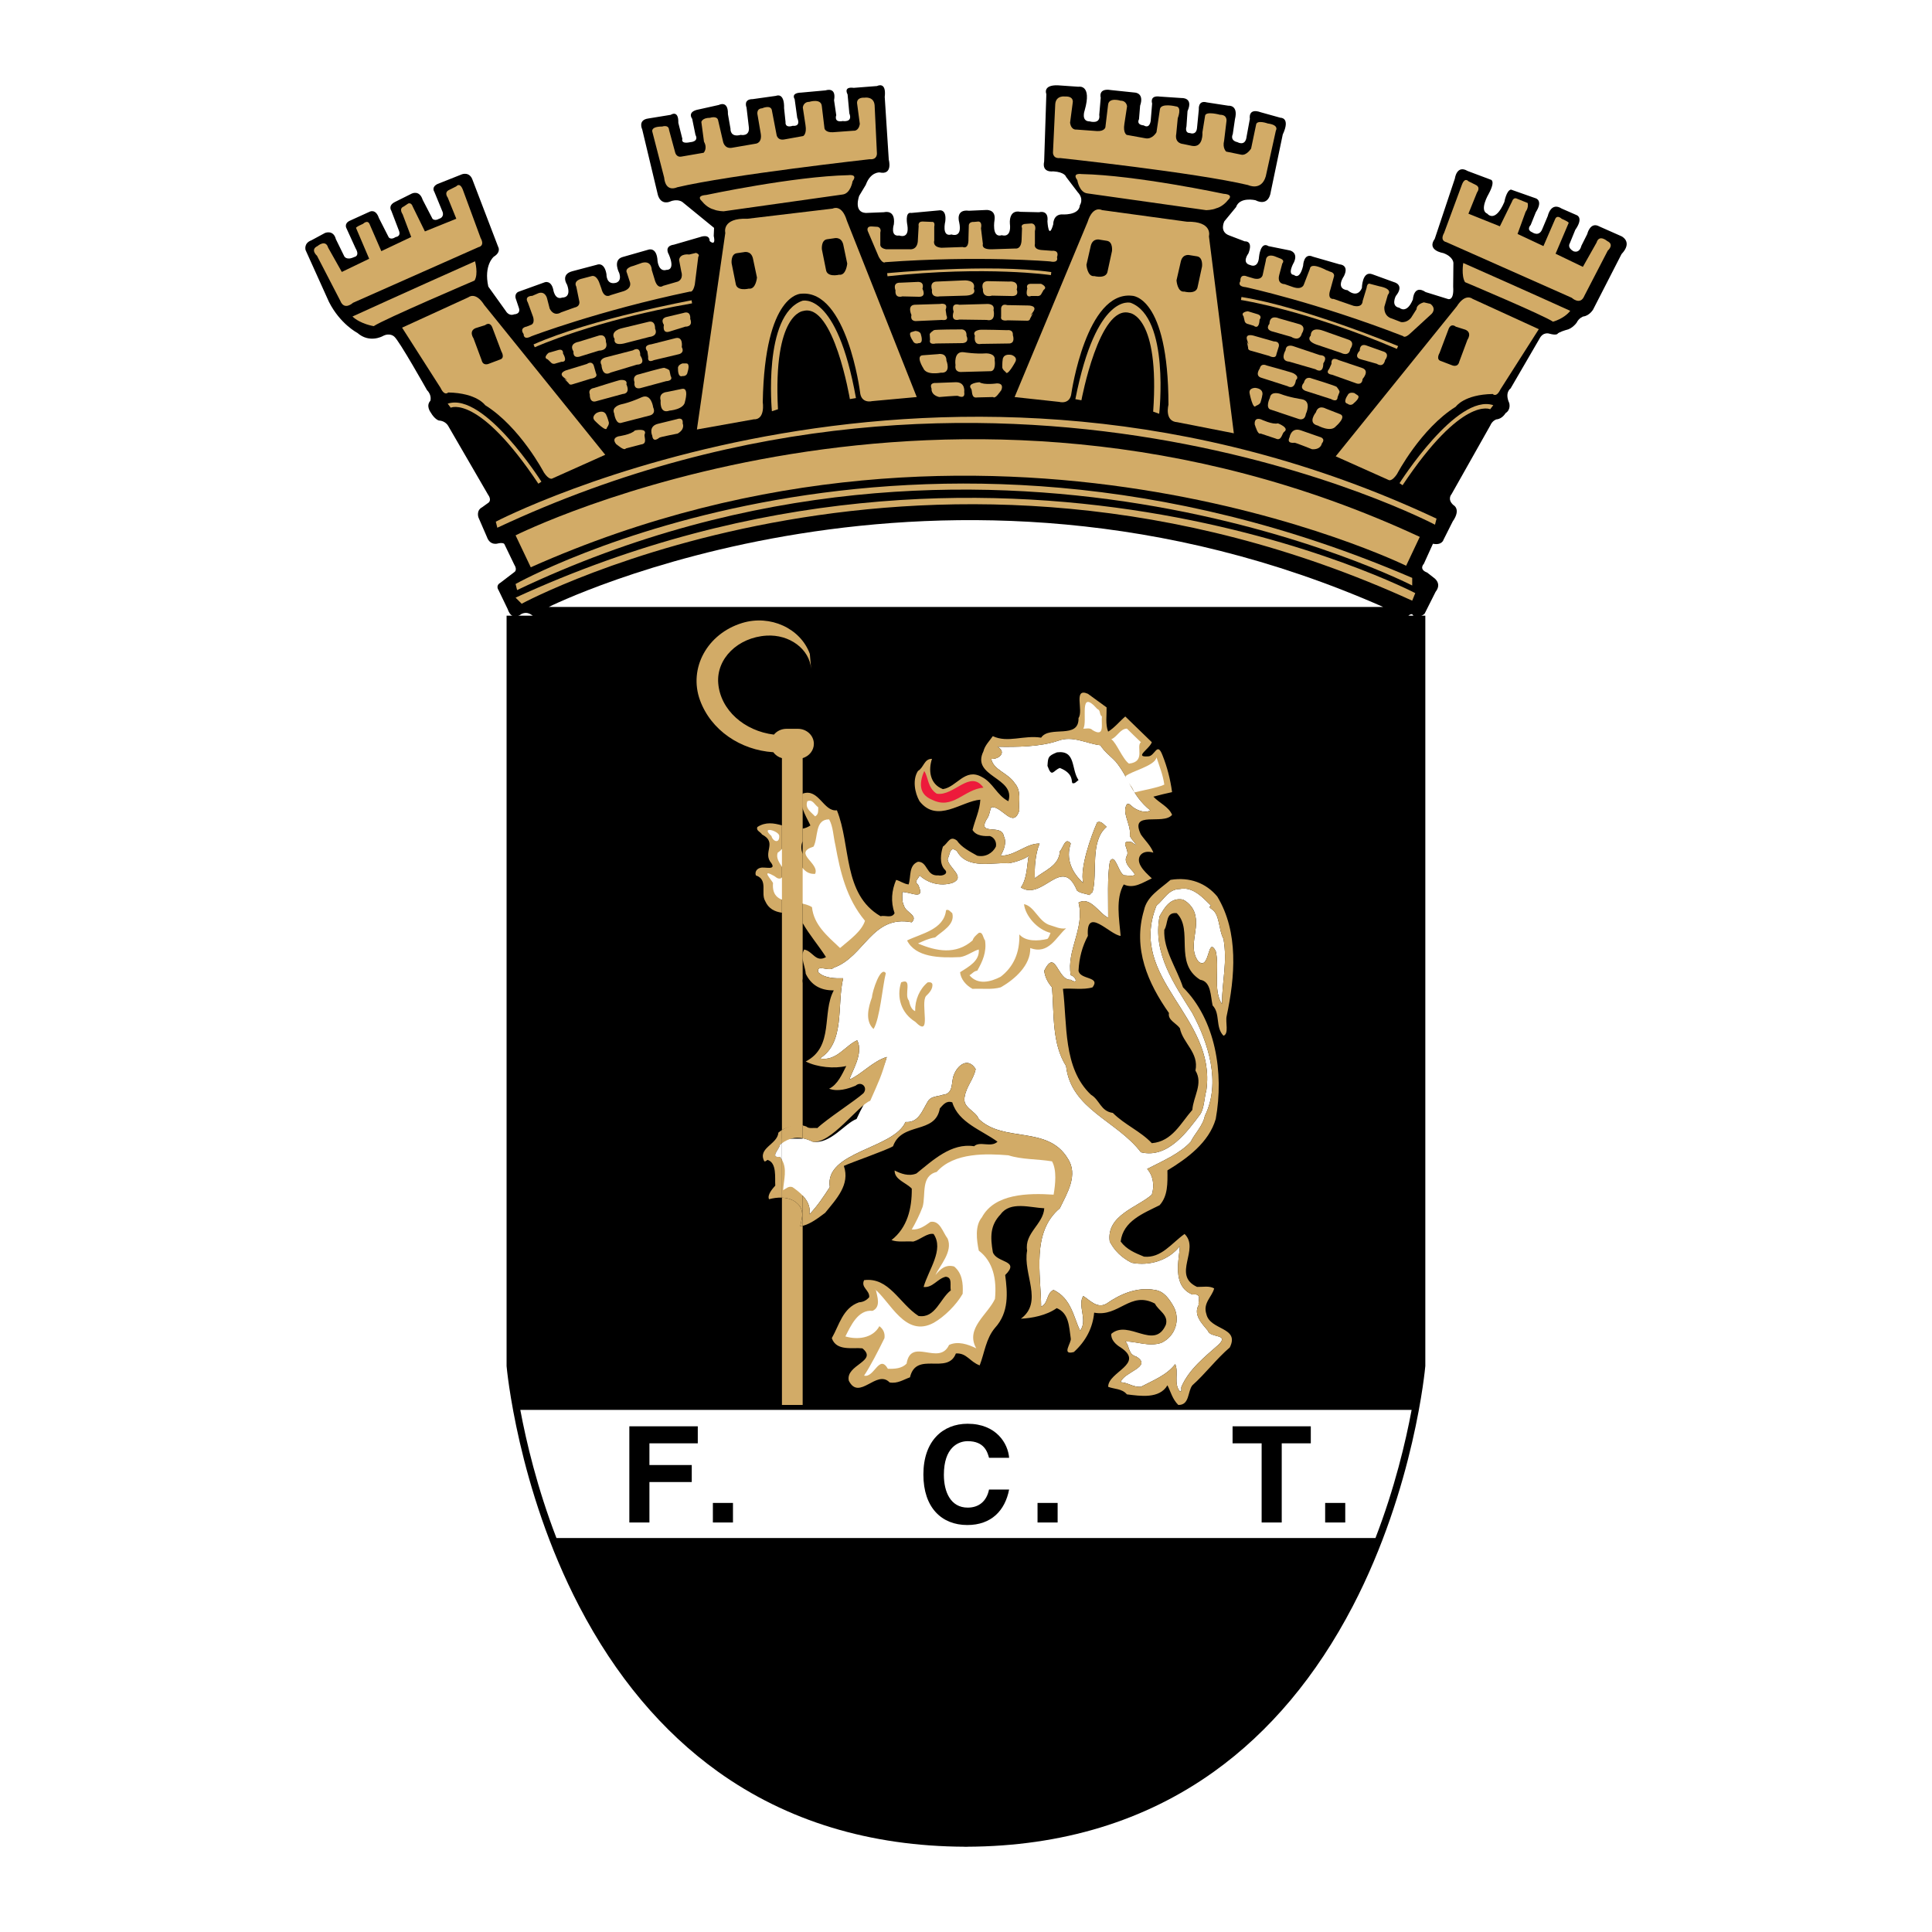 <?xml version="1.0" encoding="utf-8"?>
<!-- Generator: Adobe Illustrator 13.0.0, SVG Export Plug-In . SVG Version: 6.00 Build 14948)  -->
<!DOCTYPE svg PUBLIC "-//W3C//DTD SVG 1.0//EN" "http://www.w3.org/TR/2001/REC-SVG-20010904/DTD/svg10.dtd">
<svg version="1.0" id="Layer_1" xmlns="http://www.w3.org/2000/svg" xmlns:xlink="http://www.w3.org/1999/xlink" x="0px" y="0px"
	 width="192.756px" height="192.756px" viewBox="0 0 192.756 192.756" enable-background="new 0 0 192.756 192.756"
	 xml:space="preserve">
<g>
	<polygon fill-rule="evenodd" clip-rule="evenodd" fill="#FFFFFF" points="0,0 192.756,0 192.756,192.756 0,192.756 0,0 	"/>
	<path fill-rule="evenodd" clip-rule="evenodd" d="M96.491,183.864c-0.039,0-0.078-0.001-0.117-0.001s-0.078,0.001-0.118,0.001
		H96.491L96.491,183.864z"/>
	<path fill-rule="evenodd" clip-rule="evenodd" d="M50.898,136.271c0,0,3.988,47.502,45.476,47.592
		c41.487-0.09,45.476-47.592,45.476-47.592v-74.46H50.898V136.271L50.898,136.271z"/>
	<path fill-rule="evenodd" clip-rule="evenodd" d="M161.778,23.573l-2.218-0.983c-0.915-0.509-1.201,0.765-1.201,0.765l-0.584,1.165
		c-0.215,0.834-0.81,0.538-0.81,0.538c-0.62-0.364-0.357-0.758-0.357-0.758l0.557-1.366c0.853-1.214,0.153-1.463,0.153-1.463
		l-1.509-0.662c-1.089-0.693-1.382,0.727-1.382,0.727l-0.55,1.309c-0.321,0.838-1.014,0.328-1.014,0.328
		c-0.618-0.255-0.146-0.727-0.146-0.727l0.512-1.271c0.751-1.169,0-1.386,0-1.386l-2.478-0.874
		c-0.461,0.079-0.662,1.242-0.662,1.242c-0.932,2.163-1.703,1.161-1.703,1.161c-0.836-0.328,0.137-1.969,0.137-1.969
		c0.71-1.314,0.229-1.415,0.229-1.415l-2.331-0.875c-1.092-0.655-1.272,0.768-1.272,0.768l-2.004,6.001
		c-0.836,1.164,0.84,1.418,0.84,1.418c1.021,0.366,1.021,0.983,1.021,0.983l-0.023,2.365c0.105,1.493-0.522,1.239-0.522,1.239
		l-2.223-0.691c-1.2-0.802-1.271,0.727-1.271,0.727c-0.622,1.527-1.349,0.838-1.349,0.838c-0.884-0.146-0.362-1.166-0.362-1.166
		c0.912-1.126-0.146-1.381-0.146-1.381l-2.208-0.802c-1.006-0.363-1.027,1.384-1.027,1.384c-0.474,1.09-1.423,0.216-1.423,0.216
		c-1.272-0.145-0.361-1.419-0.361-1.419c0.546-1.127-0.437-1.164-0.437-1.164l-2.659-0.764c-0.945-0.437-0.983,0.91-0.983,0.91
		c-0.364,1.492-0.907,0.909-0.907,0.909c-0.73-0.036,0-1.273,0-1.273c0.434-0.983-0.399-1.166-0.399-1.166l-2.15-0.435
		c-0.798-0.51-0.941,1.055-0.941,1.055c-0.075,1.237-0.874,0.836-0.874,0.836c-0.91-0.219-0.185-1.164-0.185-1.164
		c0.513-1.309-0.365-1.201-0.365-1.201l-1.524-0.583c-1.059-0.362-0.513-1.417-0.513-1.417l1.168-1.419
		c0.361-1.054,1.925-0.689,1.925-0.689c1.385,0.689,1.532-0.802,1.532-0.802l1.201-5.75c0.799-1.711-0.222-1.672-0.222-1.672
		l-1.963-0.546c-1.311-0.474-1.096,0.655-1.096,0.655l-0.323,1.747c-0.109,1.053-0.912,0.579-0.912,0.579
		c-0.798-0.179-0.471-0.797-0.471-0.797l0.219-1.495c0.362-1.456-0.656-1.345-0.656-1.345l-2.149-0.331
		c-0.904-0.25-0.799,0.694-0.799,0.694l-0.181,1.857c-0.074,0.766-0.692,0.51-0.692,0.51c-0.58,0-0.361-0.659-0.361-0.659
		l0.105-1.528c0.617-1.38-0.58-1.308-0.58-1.308l-2.188-0.147c-1.055-0.145-0.762,0.693-0.762,0.693l-0.146,1.748
		c-0.146,0.834-0.689,0.435-0.689,0.435c-0.802-0.073-0.475-0.619-0.475-0.619l0.11-1.345c0.436-1.276-0.513-1.31-0.513-1.31
		l-2.402-0.252c-1.308-0.22-1.015,0.761-1.015,0.761l-0.146,1.713c0.146,0.979-0.945,0.654-0.945,0.654
		c-0.908,0-0.512-1.094-0.512-1.094c0.764-2.656-0.618-2.365-0.618-2.365L105.52,8.51c-1.525-0.038-1.126,0.874-1.126,0.874
		l-0.219,6.73c-0.256,1.165,0.908,0.983,0.908,0.983c1.167,0.071,1.276,0.545,1.276,0.545l1.163,1.529
		c0.656,0.689,0.216,1.307,0.216,1.307c-0.072,1.058-1.819,0.912-1.819,0.912c-0.87,0.04-0.836,0.984-0.836,0.984
		c-0.474,1.672-0.58-0.292-0.58-0.292c0.144-1.199-0.837-0.907-0.837-0.907l-1.855-0.042c-1.201-0.25-1.055,1.166-1.055,1.166
		c0.181,1.529-0.802,1.166-0.802,1.166c-1.055,0.328-0.728-1.529-0.728-1.529c0.146-1.126-0.907-0.983-0.907-0.983l-1.642,0.073
		c-1.379-0.179-0.983,1.128-0.983,1.128c0.366,1.674-0.764,1.239-0.764,1.239c-1.017,0.291-0.618-1.311-0.618-1.311
		c0.147-1.272-0.618-1.092-0.618-1.092l-2.768,0.256c-0.69-0.149-0.396,1.235-0.396,1.235c0.215,1.421-0.805,1.017-0.805,1.017
		c-0.946,0.148-0.543-1.125-0.543-1.125c0.181-1.527-0.983-1.199-0.983-1.199l-1.819,0.072c-1.273-0.072-0.655-1.713-0.655-1.713
		l0.655-1.089c0.475-1.313,1.379-1.24,1.379-1.24c1.348,0.292,0.915-1.272,0.915-1.272l-0.403-6.257
		c0.185-1.604-0.765-1.092-0.765-1.092L85.18,8.764c-1.095-0.146-0.617,0.653-0.617,0.653l0.177,1.895
		c0.369,0.945-0.655,0.764-0.655,0.764c-0.942,0.181-0.652-0.583-0.652-0.583l-0.219-1.491c0.256-1.384-0.836-0.986-0.836-0.986
		l-2.439,0.222c-1.093,0.034-0.656,0.654-0.656,0.654l0.256,1.858c0.4,0.946-0.437,0.799-0.437,0.799
		c-0.833,0.256-0.727-0.363-0.727-0.363L78.229,10.8c0.041-1.637-0.802-1.238-0.802-1.238L75.099,9.89
		c-0.979,0-0.617,0.838-0.617,0.838l0.218,1.855c0.181,1.094-0.798,0.875-0.798,0.875c-1.095,0.29-1.02-0.619-1.02-0.619
		l-0.256-1.456c0.034-1.417-0.908-0.911-0.908-0.911l-1.965,0.438c-1.277,0.217-0.693,0.947-0.693,0.947l0.327,1.601
		c0.366,0.689-0.508,0.725-0.508,0.725c-1.021,0.22-0.798-0.324-0.798-0.324l-0.403-1.602c0.034-1.347-0.761-0.799-0.761-0.799
		L64.69,11.82c-1.088,0.144-0.617,1.09-0.617,1.09l1.566,6.551c0.324,1.058,1.201,0.655,1.201,0.655
		c0.764-0.328,1.239,0.036,1.239,0.036l3.164,2.585l-0.035,0.802c0.25,1.126-0.406,0.507-0.406,0.507
		c0-0.763-0.941-0.399-0.941-0.399l-2.622,0.763c-1.051,0.146-0.508,0.984-0.508,0.984c0.693,1.637-0.222,1.528-0.222,1.528
		c-0.798,0.253-0.904-0.873-0.904-0.873c-0.075-1.493-0.948-1.13-0.948-1.13l-2.546,0.727c-1.024,0.292-0.328,1.603-0.328,1.603
		c0.29,0.911-0.399,0.982-0.399,0.982c-0.915,0.183-0.877-0.874-0.877-0.874c-0.214-1.273-0.942-0.946-0.942-0.946l-2.477,0.654
		c-1.202,0.327-0.509,1.348-0.509,1.348c0.478,1.346-0.475,1.273-0.475,1.273c-0.761,0.292-0.907-0.8-0.907-0.8
		c-0.219-0.947-0.836-0.727-0.836-0.727l-2.621,0.946c-0.437,0.181-0.293,0.655-0.293,0.655l0.293,0.874
		c0.291,0.725-0.437,0.725-0.437,0.725c-0.546,0.22-0.836-0.326-0.836-0.326l-1.748-2.44c-0.474-2.146,0.546-2.982,0.546-2.982
		c0.765-0.471,0.437-0.983,0.437-0.983l-2.549-6.659c-0.29-0.873-1.055-0.583-1.055-0.583l-2.474,0.983
		c-0.618,0.328-0.291,0.767-0.291,0.767l0.837,2.039c0.143,0.546-0.365,0.653-0.365,0.653c-0.437,0.254-0.655,0-0.655,0l-0.98-1.892
		c-0.327-1.021-1.095-0.618-1.095-0.618l-1.672,0.834c-0.727,0.367-0.361,0.874-0.361,0.874l0.764,2.002
		c0.219,0.583-0.328,0.619-0.328,0.619c-0.474,0.328-0.692,0.036-0.692,0.036l-0.983-1.93c-0.328-0.981-0.945-0.62-0.945-0.62
		l-2.003,0.911c-0.546,0.291-0.29,0.729-0.29,0.729l0.911,2c0.471,0.8-0.146,0.874-0.146,0.874
		c-0.764,0.367-0.982-0.074-0.982-0.074l-0.837-1.709c-0.252-0.982-1.092-0.618-1.092-0.618l-1.348,0.729
		c-0.799,0.292-0.581,0.981-0.581,0.981l2.331,5.167c1.126,2.218,2.836,3.092,2.836,3.092c1.201,1.059,2.512,0.328,2.512,0.328
		c0.727-0.4,1.164,0.041,1.164,0.041c0.474,0.362,3.273,5.346,3.273,5.346c0.508,0.51,0.331,1.057,0.331,1.057
		c-0.475,0.508,0.034,1.165,0.034,1.165c0.399,0.691,0.802,0.799,0.802,0.799c0.689,0.036,0.945,0.547,0.945,0.547l3.965,6.839
		c0.403,0.546,0.075,0.8,0.075,0.8l-0.659,0.476c-0.618,0.327-0.362,1.018-0.362,1.018l0.836,1.928
		c0.328,0.947,1.13,0.657,1.13,0.657c0.542-0.111,0.618,0.072,0.618,0.072l0.982,2.035c0.366,0.584,0,0.765,0,0.765l-1.382,1.058
		c-0.512,0.29-0.184,0.727-0.184,0.727l0.911,1.89c0.438,1.311,1.345,0.512,1.345,0.512c0.693-0.365,1.195,0.203,1.195,0.203v0.193
		h87.263c0.007-0.412,0.443-0.396,0.443-0.396c0.399,0.689,1.235-0.038,1.235-0.038l1.096-2.183
		c0.688-0.874-0.185-1.419-0.185-1.419l-0.655-0.51c-0.873-0.328-0.328-0.874-0.328-0.874l0.908-2
		c0.911,0.181,1.055-0.403,1.055-0.403l0.915-1.819c0.87-1.239,0.071-1.637,0.071-1.637c-0.655-0.582-0.185-1.09-0.185-1.09
		l3.86-6.843c0.215-0.51,0.617-0.617,0.617-0.617c0.583-0.038,0.908-0.618,0.908-0.618c0.579-0.367,0.365-1.022,0.365-1.022
		c-0.475-1.053,0.144-1.453,0.144-1.453l2.877-4.951c0.365-0.727,0.982-0.509,0.982-0.509c0.651,0.181,0.799,0.038,0.799,0.038
		c0.108-0.185,0.873-0.403,0.873-0.403c0.617-0.109,1.055-0.727,1.055-0.727c0.223-0.474,0.655-0.618,0.655-0.618
		c0.621-0.071,0.986-0.691,0.986-0.691l2.836-5.534C162.942,24.118,161.778,23.573,161.778,23.573L161.778,23.573z"/>
	<path fill-rule="evenodd" clip-rule="evenodd" d="M141.85,61.424H50.542v74.865l0.001,0.018c0.01,0.12,1.077,12.118,7.242,23.952
		c3.627,6.962,8.282,12.512,13.836,16.493c6.885,4.936,15.173,7.455,24.634,7.496v0.004h0.235v-0.004
		c9.461-0.041,17.748-2.561,24.634-7.496c5.555-3.981,10.21-9.531,13.837-16.493c6.165-11.834,7.232-23.832,7.242-23.952
		l0.002-0.018V61.424H141.85L141.85,61.424z"/>
	<path fill-rule="evenodd" clip-rule="evenodd" fill="#FFFFFF" d="M51.911,140.664c0.594,3.185,1.682,7.784,3.606,12.785h81.714
		c1.925-5.001,3.012-9.601,3.607-12.785H51.911L51.911,140.664z"/>
	<polygon fill-rule="evenodd" clip-rule="evenodd" points="64.793,151.899 62.789,151.899 62.789,142.303 69.618,142.303 
		69.618,144.001 64.793,144.001 64.793,146.166 69.017,146.166 69.017,147.863 64.793,147.863 64.793,151.899 	"/>
	<polygon fill-rule="evenodd" clip-rule="evenodd" points="73.129,151.899 71.124,151.899 71.124,149.948 73.129,149.948 
		73.129,151.899 	"/>
	<path fill-rule="evenodd" clip-rule="evenodd" d="M98.675,145.444c-0.16-0.575-0.468-1.658-2.125-1.658
		c-0.962,0-2.379,0.642-2.379,3.355c0,1.724,0.682,3.274,2.379,3.274c1.109,0,1.885-0.628,2.125-1.805h2.005
		c-0.401,2.085-1.764,3.542-4.17,3.542c-2.553,0-4.384-1.725-4.384-5.039c0-3.354,1.938-5.065,4.41-5.065
		c2.874,0,4.036,1.979,4.144,3.396H98.675L98.675,145.444z"/>
	<polygon fill-rule="evenodd" clip-rule="evenodd" points="105.52,151.899 103.515,151.899 103.515,149.948 105.52,149.948 
		105.52,151.899 	"/>
	<polygon fill-rule="evenodd" clip-rule="evenodd" points="127.879,151.899 125.874,151.899 125.874,144.001 122.974,144.001 
		122.974,142.303 130.779,142.303 130.779,144.001 127.879,144.001 127.879,151.899 	"/>
	<polygon fill-rule="evenodd" clip-rule="evenodd" points="134.216,151.899 132.211,151.899 132.211,149.948 134.216,149.948 
		134.216,151.899 	"/>
	<path fill-rule="evenodd" clip-rule="evenodd" fill="#FFFFFF" d="M120.518,132.776c-0.645-0.775-1.461-1.606-0.934-2.565
		c-0.062-0.474,0.367-1.19-0.622-1.057c-2.082-0.851-1.305-3.568-1.245-4.831c-1.109,1.414-3.015,2.019-4.82,1.66
		c-0.992-0.51-1.693-1.189-2.178-2.113c-0.37-2.623,2.778-3.415,4.199-4.679c0.29-0.888,0.134-1.907-0.467-2.566
		c1.494-0.774,3.284-1.528,4.354-2.719c0.367-0.772,1.223-1.603,1.4-2.566c1.65-3.339,0.328-7.338-1.244-10.266
		c-1.771-2.846-3.987-5.94-3.268-9.662c0.485-0.844,1.068-1.901,2.335-1.66c0.638,0.326,1.144,0.966,1.242,1.66
		c0.33,1.419-0.759,3.194,0.312,4.529c1.144,0.928,0.872-2.619,1.712-1.056c0.404,1.645-0.296,3.908,0.62,5.283
		c0.017-2.354,0.562-4.167,0.156-6.491c-0.527-0.959-0.334-2.506-1.245-3.02c-0.177-0.128-0.177-0.203,0-0.302
		c-0.722-0.693-1.771-1.939-3.11-1.66c-1.149,0.023-1.499,0.966-2.333,1.66c-2.936,7.344,6.006,11.041,4.979,18.417
		c-0.218,0.775-0.218,1.832-0.623,2.415c-1.267,1.681-3.21,4.437-5.91,3.774c-2.393-3.149-6.98-4.281-7.466-8.604
		c-1.42-2.243-1.186-5.149-1.4-7.849c-0.447-0.508-0.72-1.074-0.777-1.662c1.146-2.317,1.303,1.003,2.645,0.906
		c0.796,0.513,0.524-0.318,0-0.453c-0.447-2.505,1.419-4.657,0.777-7.246c1.186-0.656,2.041,1.08,2.955,1.509
		c0.019-1.524-0.112-4.224,0.182-5.644c0.562-0.919,0.887,1.517,1.529,1.418c2.312,0.249-0.525-0.807,0.156-1.963
		c0.329-0.58-0.838-1.599,0.467-1.359c1.184,0.816-0.332-0.429-0.156-0.754c0.057-1.108-0.836-2.165-0.311-3.02
		c0.251-0.126,0.406,0.138,0.621,0.302c0.446,0.327,1.264,0.628,1.713,0.302c-1.85-1.484-2.083-3.183-3.423-4.831
		c-0.526-0.578-1.108-0.955-1.556-1.66c-1.42-0.163-2.742-0.993-4.198-0.453c-1.849,0.63-4.142,0.63-6.066,0.604
		c0.953,0.554,0.137,1.271-0.622,1.208c0.214,1.12,1.653,1.385,2.332,2.416c0.72,0.817,0.371,1.799,0.467,2.717
		c-0.602,1.95-1.769-0.503-2.799-0.302c-0.175,0.403-0.175,0.855-0.467,1.208c-0.952,1.686,1.537,0.403,1.711,1.661
		c0.331,0.628,0.019,1.383-0.312,1.962c1.459,0.024,2.587-1.258,3.89-1.208c-0.446,1.043-0.526,2.553-0.467,3.471
		c0.876-0.769,2.43-1.221,2.488-2.717c0.33-0.277,0.524-1.485,1.089-0.754c-0.525,1.496,0.097,2.892,1.245,3.925
		c-0.371-1.448,0.787-4.704,1.392-6.05c0.407-0.164,0.64,0.213,0.933,0.454c-1.692,1.458-0.868,4.563-1.393,6.502
		c-0.137,0.099-0.214,0.174-0.311,0.303c-0.447-0.167-0.914-0.167-1.244-0.453c-1.497-3.6-3.402,1.079-5.599-0.302
		c0.642-0.92,0.604-2.279,0.777-3.171c-0.214,0.25-1.301,0.666-2.022,0.755c-1.534-0.127-4.101,0.665-5.132-1.208
		c-0.756-0.617-0.678,0.402-0.933,0.754c-0.018,0.855,1.925,1.835,0.466,2.416c-1.185,0.363-2.428,0.024-3.267-0.754
		c-0.056,0.288-0.6,0.588-0.155,0.905c0.798,1.683-0.717,0.74-1.555,0.754c-0.018,0.438-0.057,0.967,0.155,1.359
		c0.177,0.703,1.46,0.967,0.778,1.661c-3.984-0.77-4.722,3.457-7.777,4.528c-0.483,0.475-1.727-0.43-1.556,0.453
		c0.646,0.625,1.734,0.625,2.489,0.604c-0.639,2.702,0.217,6.438-2.333,8.002c1.655,0.323,2.55-1.3,3.733-1.813
		c0.683,1.305-0.6,3.229-0.778,3.926c1.189-0.507,2.316-1.829,3.733-2.263c-0.483,1.83-2.178,4.285-3.016,6.189
		c-1.183,0.436-2.608,2.549-4.38,2.265c-0.343-0.169-0.676-0.284-1-0.345v0.046h-2.068v5.728c0.595-0.049,1.342-0.076,2.068-0.058
		v0.003c0.476,0.507,0.797,1.122,0.688,1.873c0.878-0.964,1.344-1.68,2.022-2.718c-0.561-3.565,6.368-3.794,7.551-6.493
		c1.305,0.095,1.654-1.113,2.178-1.963c0.332-0.659,0.992-0.546,1.555-0.754c1.109-0.093,0.798-1.301,1.088-1.963
		c0.332-0.923,1.381-1.866,2.178-0.604c-0.174,0.963-0.913,1.718-1.088,2.717c-0.291,1.152,1.07,1.416,1.399,2.265
		c2.469,2.396,6.862,0.623,8.865,3.925c1.107,1.642-0.059,3.49-0.777,4.982c-2.857,2.395-1.885,6.584-1.866,9.812
		c0.719-0.284,0.524-1.38,1.244-1.66c1.77,0.847,2.002,2.735,2.645,4.075c0.797-1.076-0.292-2.512,0.312-3.471
		c0.562,0.318,1.379,1.336,2.332,0.754c1.379-0.963,3.051-1.681,4.82-1.358c0.913,0.13,1.418,0.885,1.868,1.66
		c0.678,1.263,0.211,2.96-1.243,3.624c-1.229,0.393-2.395-0.136-3.579-0.151c0.446,0.431,0.252,1.299,1.09,1.51
		c1.688,1.035-1.266,1.524-1.555,2.566c0.717,0.016,1.223,0.506,2.021,0.453c1.184-0.627,2.584-1.155,3.422-2.265
		c0.366,0.808-0.178,1.978,0.466,2.718c0.251,0.053,0.096-0.326,0.156-0.453c0.756-1.759,2.351-3.004,3.732-4.228
		C122.672,133.058,120.728,133.512,120.518,132.776L120.518,132.776z"/>
	<path fill-rule="evenodd" clip-rule="evenodd" fill="#D2AB67" d="M75.568,82.506c-0.17,0.364,0.296,0.478,0.466,0.755
		c1.58,0.816-0.015,1.797,0.933,2.868c0.491,0.739-0.714,0.326-1.089,0.453c-0.326,0.062-0.598,0.363-0.467,0.755
		c1.269,0.437,0.452,1.759,0.934,2.566c0.333,0.765,0.952,1.055,1.668,1.16v-8.717C77.217,82.125,76.403,81.973,75.568,82.506
		L75.568,82.506z"/>
	<path fill-rule="evenodd" clip-rule="evenodd" fill="#D2AB67" d="M122.694,134.438c-1.305,1.109-2.471,2.657-3.732,3.774
		c-0.489,0.618-0.256,1.977-1.4,1.962c-0.604-0.589-0.761-1.344-1.088-1.962c-0.8,1.373-2.704,1.07-4.044,0.904
		c-0.487-0.588-1.266-0.513-1.867-0.754c-0.02-1.495,3.711-2.287,1.246-3.925c-0.488-0.287-0.994-0.777-0.935-1.359
		c1.728-1.493,4.295,1.714,5.443-0.906c0.29-1.003-0.76-1.417-1.09-2.113c-2.469-1.303-3.597,1.377-6.063,0.905
		c-0.139,1.488-0.799,2.811-2.022,3.926c-1.303,0.355-0.215-0.928-0.312-1.358c-0.175-1.192-0.175-2.513-1.4-3.02
		c-1.03,0.733-2.468,0.999-3.576,1.057c2.275-1.681,0.175-4.474,0.622-6.793c-0.291-1.758,1.613-2.624,1.71-4.227
		c-1.379-0.058-3.4-0.737-4.355,0.604c-1.067,1.113-1.028,2.282-0.776,3.775c0.37,1.11,2.779,0.771,1.232,2.282
		c0.233,1.763,0.402,3.718-1.018,5.273c-0.911,1.08-1.038,2.483-1.526,3.741c-0.995-0.365-1.292-1.258-2.374-1.189
		c-0.826,2.186-3.963-0.281-4.579,2.38c-0.655,0.23-1.248,0.656-2.035,0.51c-1.29-1.343-3.028,1.889-4.069-0.169
		c-0.357-1.599,2.949-1.938,1.356-3.231c-0.951-0.11-2.604,0.314-3.053-1.021c0.746-1.299,1.084-2.999,2.713-3.571
		c0.406-0.024,0.746-0.193,1.018-0.512c0.066-0.704-0.866-0.958-0.508-1.7c2.482-0.319,3.5,2.315,5.426,3.572
		c1.676,0.273,2.143-1.725,3.222-2.551c-0.104-0.534,0.191-1.299-0.508-1.361c-0.826,0.189-1.292,1.124-2.205,1.021
		c0.489-1.723,2.068-3.722,0.997-5.286c-0.601-0.133-1.299,0.547-2.021,0.755c-0.756-0.059-1.572,0.094-2.178-0.15
		c1.577-1.228,2.044-3.152,2.023-5.133c-0.601-0.623-1.729-0.887-1.712-1.811c0.605,0.319,1.42,0.621,2.178,0.3
		c1.616-1.301,3.481-3.074,5.754-2.717c0.565-0.546,1.693,0.17,2.333-0.453c-1.574-1.15-3.907-1.904-4.511-3.925
		c-0.601-0.207-0.912,0.247-1.244,0.604c-0.445,2.624-3.79,1.304-4.667,3.774c-0.638,0.397-4.146,1.606-4.907,1.965
		c0.645,1.868-0.756,3.303-1.867,4.681c-0.724,0.533-1.404,1.077-2.244,1.299v-3.021c0.476,0.507,0.797,1.122,0.688,1.873
		c0.878-0.964,1.344-1.68,2.022-2.718c-0.561-3.565,6.368-3.794,7.551-6.493c1.305,0.095,1.654-1.113,2.178-1.963
		c0.332-0.659,0.992-0.546,1.555-0.754c1.109-0.093,0.798-1.301,1.088-1.963c0.332-0.923,1.381-1.866,2.178-0.604
		c-0.174,0.963-0.913,1.718-1.088,2.717c-0.291,1.152,1.07,1.416,1.399,2.265c2.469,2.396,6.862,0.623,8.865,3.925
		c1.107,1.642-0.059,3.49-0.777,4.982c-2.857,2.395-1.885,6.584-1.866,9.812c0.719-0.284,0.524-1.38,1.244-1.66
		c1.77,0.847,2.002,2.735,2.645,4.075c0.797-1.076-0.292-2.512,0.312-3.471c0.562,0.318,1.379,1.336,2.332,0.754
		c1.379-0.963,3.051-1.681,4.82-1.358c0.913,0.13,1.418,0.885,1.868,1.66c0.678,1.263,0.211,2.96-1.243,3.624
		c-1.229,0.393-2.395-0.136-3.579-0.151c0.446,0.431,0.252,1.299,1.09,1.51c1.688,1.035-1.266,1.524-1.555,2.566
		c0.717,0.016,1.223,0.506,2.021,0.453c1.184-0.627,2.584-1.155,3.422-2.265c0.366,0.808-0.178,1.978,0.466,2.718
		c0.251,0.053,0.096-0.326,0.156-0.453c0.756-1.759,2.351-3.004,3.732-4.228c1.066-1.078-0.878-0.624-1.088-1.359
		c-0.645-0.775-1.461-1.606-0.934-2.565c-0.062-0.474,0.367-1.19-0.622-1.057c-2.082-0.851-1.305-3.568-1.245-4.831
		c-1.109,1.414-3.015,2.019-4.82,1.66c-0.992-0.51-1.693-1.189-2.178-2.113c-0.37-2.623,2.778-3.415,4.199-4.679
		c0.29-0.888,0.134-1.907-0.467-2.566c1.494-0.774,3.284-1.528,4.354-2.719c0.367-0.772,1.223-1.603,1.4-2.566
		c1.65-3.339,0.328-7.338-1.244-10.266c-1.771-2.846-3.987-5.94-3.268-9.662c0.485-0.844,1.068-1.901,2.335-1.66
		c0.638,0.326,1.144,0.966,1.242,1.66c0.33,1.419-0.759,3.194,0.312,4.529c1.144,0.928,0.872-2.619,1.712-1.056
		c0.404,1.645-0.296,3.908,0.62,5.283c0.017-2.354,0.562-4.167,0.156-6.491c-0.527-0.959-0.334-2.506-1.245-3.02
		c-0.177-0.128-0.177-0.203,0-0.302c-0.722-0.693-1.771-1.939-3.11-1.66c-1.149,0.023-1.499,0.966-2.333,1.66
		c-2.936,7.344,6.006,11.041,4.979,18.417c-0.218,0.775-0.218,1.832-0.623,2.415c-1.267,1.681-3.21,4.437-5.91,3.774
		c-2.393-3.149-6.98-4.281-7.466-8.604c-1.42-2.243-1.186-5.149-1.4-7.849c-0.447-0.508-0.72-1.074-0.777-1.662
		c1.146-2.317,1.303,1.003,2.645,0.906c0.796,0.513,0.524-0.318,0-0.453c-0.447-2.505,1.419-4.657,0.777-7.246
		c1.186-0.656,2.041,1.08,2.955,1.509c0.019-1.524-0.112-4.224,0.182-5.644c0.562-0.919,0.887,1.517,1.529,1.418
		c2.312,0.249-0.525-0.807,0.156-1.963c0.329-0.58-0.838-1.599,0.467-1.359c1.184,0.816-0.332-0.429-0.156-0.754
		c0.057-1.108-0.836-2.165-0.311-3.02c0.251-0.126,0.406,0.138,0.621,0.302c0.446,0.327,1.264,0.628,1.713,0.302
		c-1.85-1.484-2.083-3.183-3.423-4.831c-0.526-0.578-1.108-0.955-1.556-1.66c-1.42-0.163-2.742-0.993-4.198-0.453
		c-1.849,0.63-4.142,0.63-6.066,0.604c0.953,0.554,0.137,1.271-0.622,1.208c0.214,1.12,1.653,1.385,2.332,2.416
		c0.72,0.817,0.371,1.799,0.467,2.717c-0.602,1.95-1.769-0.503-2.799-0.302c-0.175,0.403-0.175,0.855-0.467,1.208
		c-0.952,1.686,1.537,0.403,1.711,1.661c0.331,0.628,0.019,1.383-0.312,1.962c1.459,0.024,2.587-1.258,3.89-1.208
		c-0.446,1.043-0.526,2.553-0.467,3.471c0.876-0.769,2.43-1.221,2.488-2.717c0.33-0.277,0.524-1.485,1.089-0.754
		c-0.525,1.496,0.097,2.892,1.245,3.925c-0.371-1.448,0.787-4.704,1.392-6.05c0.407-0.164,0.64,0.213,0.933,0.454
		c-1.692,1.458-0.868,4.563-1.393,6.502c-0.137,0.099-0.214,0.174-0.311,0.303c-0.447-0.167-0.914-0.167-1.244-0.453
		c-1.497-3.6-3.402,1.079-5.599-0.302c0.642-0.92,0.604-2.279,0.777-3.171c-0.214,0.25-1.301,0.666-2.022,0.755
		c-1.534-0.127-4.101,0.665-5.132-1.208c-0.756-0.617-0.678,0.402-0.933,0.754c-0.018,0.855,1.925,1.835,0.466,2.416
		c-1.185,0.363-2.428,0.024-3.267-0.754c-0.056,0.288-0.6,0.588-0.155,0.905c0.798,1.683-0.717,0.74-1.555,0.754
		c-0.018,0.438-0.057,0.967,0.155,1.359c0.177,0.703,1.46,0.967,0.778,1.661c-3.984-0.77-4.722,3.457-7.777,4.528
		c-0.483,0.475-1.727-0.43-1.556,0.453c0.646,0.625,1.734,0.625,2.489,0.604c-0.639,2.702,0.217,6.438-2.333,8.002
		c1.655,0.323,2.55-1.3,3.733-1.813c0.683,1.305-0.6,3.229-0.778,3.926c1.189-0.507,2.316-1.829,3.733-2.263
		c-0.483,1.83-0.812,2.466-1.651,4.37c-1.183,0.435-3.973,4.368-5.745,4.084c-0.343-0.169-0.676-0.284-1-0.345v-1.277
		c0.127,0.026,0.253,0.063,0.378,0.113c0.254,0.246,0.722,0.095,1.088,0.15c0.917-0.885,3.725-2.699,4.597-3.474
		c0.488-0.584-0.211-1.263-0.778-0.755c-0.793,0.322-1.765,0.624-2.644,0.301c0.839-0.395,1.306-1.451,1.711-2.264
		c-1.182,0.285-2.893,0.133-4.043-0.452c2.861-1.489,1.578-4.849,2.8-7.096c-1.339,0.021-2.271-0.544-2.8-1.661
		c-0.033-0.486-0.243-0.98-0.308-1.466v-0.52c0.024-0.144,0.071-0.287,0.152-0.429c0.879,0.173,1.151,1.343,2.177,0.755
		c-0.745-1.168-1.671-2.234-2.329-3.399v-9.416c0.26-0.045,0.518-0.143,0.774-0.318c-0.227-0.495-0.583-1.08-0.774-1.696v-1.477
		c1.614-0.574,2.081,1.837,3.418,1.662c1.422,3.497,0.567,8.365,4.355,10.567c0.449-0.126,1.11,0.25,1.399-0.301
		c-0.406-1.146-0.289-2.278,0.155-3.321c0.411,0.1,0.762,0.4,1.245,0.453c0.255-0.769-0.017-1.901,0.934-2.265
		c0.993-0.014,0.798,1.458,2.021,1.359c0.41,0.099,1.111-0.166,0.623-0.605c-0.523-0.579-0.368-1.599-0.156-2.264
		c0.526-0.353,0.683-1.146,1.399-0.604c0.449,0.666,1.264,1.082,2.023,1.51c0.798,0.175,1.535-0.241,1.865-0.906
		c0.099-0.504-0.212-0.958-0.622-1.057c-0.485,0.024-1.34,0.024-1.71-0.604c0.253-1.032,0.72-1.938,0.778-3.019
		c-1.885,0.139-4.296,2.402-6.066,0.151c-0.484-0.843-0.717-2.164-0.155-3.019c0.604-0.352,0.604-1.22,1.399-1.208
		c-0.367,1.083-0.25,2.517,1.089,3.02c1.382-0.202,2.197-2.164,3.887-1.208c1.11,0.554,1.499,1.837,2.645,2.416
		c0.76-2.39-3.75-2.428-2.488-4.982c0.137-0.578,0.604-1.031,0.934-1.51c1.498,0.705,3.091-0.125,4.821,0.151
		c0.837-1.256,3.791,0.215,3.732-1.962c0.524-0.729-0.564-3.068,0.934-2.416c0.602,0.441,1.224,0.895,1.866,1.359
		c0.02,0.781-0.136,1.687,0.155,2.416c0.602-0.352,1.224-1.107,1.711-1.51c0.873,0.857,1.729,1.687,2.645,2.566
		c-0.216,0.667-1.81,1.515-0.39,1.414c0.718,0.025,0.913-1.576,1.478-0.055c0.445,1.12,0.757,2.327,0.935,3.622
		c-0.645,0.139-1.267,0.29-1.866,0.453c0.639,0.667,1.533,1.007,1.866,1.812c-0.877,1.081-4.298-0.503-3.111,1.963
		c0.406,0.589,0.989,1.119,1.245,1.811c-1.11-0.354-1.811,0.439-1.245,1.358c0.251,0.438,0.678,0.816,1.089,1.208
		c-0.876,0.402-1.81,1.082-2.8,0.605c-0.837,1.42-0.448,3.495-0.31,5.132c-1.072-0.09-3.481-3.033-3.268,0
		c-0.564,1.042-0.875,2.212-0.934,3.472c0.136,0.928,2.234,0.551,1.399,1.662c-0.914,0.284-2.158,0.059-2.954,0.149
		c0.446,3.494-0.02,7.908,2.8,10.568c0.874,0.511,0.951,1.643,2.178,1.811c1.185,1.19,2.778,1.831,3.888,3.02
		c2.039-0.169,2.895-2.019,4.044-3.321c0.095-1.338,1.104-2.621,0.31-3.925c0.368-1.791-1.264-2.734-1.555-4.227
		c-0.371-0.508-1.227-0.809-1.088-1.511c-2.083-2.959-3.637-6.43-2.489-10.265c0.29-1.374,1.573-2.09,2.645-3.02
		c1.922-0.316,3.555,0.326,4.666,1.661c2.154,3.57,1.766,8.023,0.934,11.926c-0.14,0.624,0.249,1.757-0.312,1.963
		c-0.839-0.848-0.294-2.206-1.089-3.021c-0.216-0.959-0.139-2.394-1.244-2.565c-2.666-1.676-0.644-4.959-2.333-6.643
		c-1.149-0.128-0.839,1.08-1.244,1.66c-0.099,1.985,1.223,3.797,1.867,5.738c3.243,3.229,4.1,8.51,3.267,13.133
		c-0.685,2.359-2.861,3.943-4.822,5.134c0.017,1.264,0.056,2.545-0.779,3.472c-1.614,0.811-3.636,1.565-3.886,3.622
		c0.6,0.81,1.455,1.149,2.331,1.51c1.729,0.168,2.74-1.341,4.045-2.265c1.572,1.527-1.305,4.094,1.243,5.283
		c0.562,0.018,1.223-0.134,1.711,0.151c-0.217,0.848-1.149,1.451-0.776,2.566C120.728,132.756,123.722,132.38,122.694,134.438
		L122.694,134.438z"/>
	<path fill-rule="evenodd" clip-rule="evenodd" fill="#FFFFFF" d="M109.94,71.486c-0.099,0.668,0.331,2.14-0.934,1.359
		c-0.252-0.276-0.642-0.125-0.932-0.151c0.485-0.653-0.526-4.125,1.399-1.962C109.842,70.87,109.648,71.286,109.94,71.486
		L109.94,71.486z"/>
	<path fill-rule="evenodd" clip-rule="evenodd" fill="#FFFFFF" d="M113.829,74.052c-0.525,0.403,0.527,1.954-1.193,2.134
		c-0.644-0.464-1.238-2.07-1.762-2.436c0.562-0.201,0.874-1.031,1.556-1.057C112.952,73.211,113.264,73.512,113.829,74.052
		L113.829,74.052z"/>
	<path fill-rule="evenodd" clip-rule="evenodd" d="M107.607,77.827c-0.214,0.139-0.37,0.403-0.621,0.302
		c-0.109-0.177,0.126-0.971-1.245-1.509c-0.68,0.251-0.787,1.026-1.234-0.207c0.059-0.842,0.033-0.987,0.948-1.352
		C107.378,74.821,106.849,76.757,107.607,77.827L107.607,77.827z"/>
	<path fill-rule="evenodd" clip-rule="evenodd" fill="#FFFFFF" d="M116.162,78.279c-0.527,0.291-2.448,0.628-3.011,0.792
		c-0.176-0.767-0.726-0.879-0.859-1.623c0.523-0.502,2.955-1.03,3.092-1.886C115.674,76.455,116.024,77.285,116.162,78.279
		L116.162,78.279z"/>
	<path fill-rule="evenodd" clip-rule="evenodd" fill="#ED1A3B" d="M93.455,79.185c1.73,0.29,3.325-2.465,4.665-0.604
		c-1.962,0.176-3.05,2.251-5.133,1.208c-1.417-0.579-1.222-1.824-0.777-2.868C92.62,77.512,92.542,78.606,93.455,79.185
		L93.455,79.185z"/>
	<path fill-rule="evenodd" clip-rule="evenodd" fill="#FFFFFF" d="M81.634,80.543c-0.016,0.327,0.062,0.704-0.311,0.906
		c-0.443-0.466-1.027-0.805-0.777-1.509C81.074,79.7,81.269,80.304,81.634,80.543L81.634,80.543z"/>
	<path fill-rule="evenodd" clip-rule="evenodd" fill="#FFFFFF" d="M83.345,84.317c0.489,2.704,1.111,5.346,2.954,7.549
		c-0.326,1.041-1.493,1.871-2.487,2.717c-1.299-1.223-2.621-2.318-2.8-4.077c-1.376-0.882-4.098,0.062-3.888-2.415
		c-0.171-0.317-1.182-1.41,0-0.754c0.257,0.099,0.412,0.4,0.777,0.3c1.035-0.769-0.676-1.522-0.311-2.565
		c0.801-0.504,1.035-1.636,2.022-1.661c0.878,0.78-1.065,1.42-0.156,2.415c0.529,0.59,0.84,1.42,1.867,1.359
		c0.49-1.071-2.271-2.053-0.156-2.718c0.49-0.919,0.102-2.731,1.556-2.718C83.134,82.493,83.134,83.437,83.345,84.317L83.345,84.317
		z"/>
	<path fill-rule="evenodd" clip-rule="evenodd" fill="#FFFFFF" d="M77.746,83.412c0.024,0.78-0.637,0.553-0.778,0
		C75.787,82.342,77.77,82.908,77.746,83.412L77.746,83.412z"/>
	<path fill-rule="evenodd" clip-rule="evenodd" fill="#D2AB67" d="M104.809,92.319c0.485,0.136,0.952,0.399,1.555,0.302
		c-0.992,0.853-1.73,2.664-3.577,1.963c0.059,1.72-1.575,3.154-2.956,3.926c-0.873,0.248-1.884,0.096-2.798,0.149
		c-0.679-0.355-1.185-0.996-1.245-1.66c0.837-0.544,1.965-1.11,1.866-2.265c-0.484,0.099-1.185,0.664-1.866,0.755
		c-2.078,0.098-4.45,0.022-5.288-1.66c1.422-0.695,3.676-1.072,3.888-3.02c0.254-0.127,0.411,0.137,0.623,0.302
		c0.293,1.154-1.029,1.796-1.711,2.416c-0.64,0.098-1.184,0.361-1.71,0.603c1.809,0.777,3.792,1.154,5.443-0.301
		c0.099-0.317,0.37-0.544,0.622-0.755c0.41-0.128,0.41,0.475,0.623,0.755c0.175,1.154-0.252,2.098-0.777,3.019
		c-0.33,0.022-0.524,0.324-0.778,0.453c0.837,1.003,2.12,0.663,3.109,0.151c1.304-0.998,1.926-2.432,1.867-4.227
		c0.642,0.739,1.887,0.664,2.8,0.453c0.175-0.166,0.215-0.393,0.312-0.604c-1.303-0.317-2.509-1.676-2.645-2.869
		C103.233,90.418,103.622,92.001,104.809,92.319L104.809,92.319z"/>
	<path fill-rule="evenodd" clip-rule="evenodd" fill="#D2AB67" d="M88.378,97.096c-0.327,1.268-0.581,4.534-1.225,5.569
		c-0.871-0.808-0.522-2.167-0.155-3.17C87.021,98.914,87.856,96.326,88.378,97.096L88.378,97.096z"/>
	<path fill-rule="evenodd" clip-rule="evenodd" fill="#D2AB67" d="M90.681,99.825c0.099,0.398,0.216,0.89,0.623,1.057
		c-0.018-1.149,0.447-2.205,1.244-2.869c0.138-0.016,0.372-0.053,0.468,0.151c0.097,0.513-0.369,0.966-0.624,1.207
		c-0.6,0.74,0.644,4.324-1.087,2.566c-1.378-0.846-1.884-2.43-1.4-3.925C91.092,97.507,90.159,99.28,90.681,99.825L90.681,99.825z"
		/>
	<path fill-rule="evenodd" clip-rule="evenodd" fill="#FFFFFF" d="M104.963,115.869c0.486,0.888,0.331,2.283,0.156,3.322
		c-2.585-0.171-5.891-0.096-7.155,2.263c-0.717,0.85-0.523,2.284-0.311,3.322c1.421,1.074,1.806,2.836,1.615,4.816
		c-0.741,1.592-2.988,2.952-1.866,4.933c-0.825-0.408-1.843-0.748-2.713-0.34c-0.994,2.143-3.792-0.833-4.24,1.869
		c-0.485,0.485-1.163,0.528-1.864,0.51c-0.867-1.511-1.375,0.954-2.375,0.682c0.618-0.918,1.423-2.491,2.035-3.742
		c0.067-0.535-0.146-0.917-0.509-1.19c-0.654,1.209-2.18,1.379-3.391,1.021c0.533-1.045,1.253-2.703,2.713-2.551
		c0.871-0.408,0.448-1.47,0.339-2.041c-0.061-0.066-0.145-0.151-0.17-0.17c1.593,1.251,3.077,4.95,5.935,3.4
		c1.083-0.618,2.27-1.81,2.883-2.89c0.064-1.087-0.062-2.066-0.847-2.723c-0.825-0.236-1.377,0.233-1.866,0.851
		c0.404-0.916,1.775-2.341,1.21-3.643c-0.485-0.624-0.756-1.832-1.712-1.661c-0.561,0.396-1.105,0.812-1.864,0.756
		c0.37-0.624,0.799-1.491,1.087-2.264c0.333-1.228-0.21-3.077,1.401-3.474c1.73-1.98,5.035-1.829,7.153-1.66
		C101.95,115.7,103.506,115.625,104.963,115.869L104.963,115.869z"/>
	<path fill-rule="evenodd" clip-rule="evenodd" fill="#D2AB67" d="M78.014,115.713v3.776c-0.441-0.019-0.889,0.048-1.288,0.157
		c-0.209-0.436,0.374-1.077,0.623-1.359c-0.055-0.774,0.178-2.283-0.778-2.566c-0.093,0.056-0.171,0.171-0.311,0.151
		c-0.715-1.34,1.306-1.68,1.4-2.869c0.11-0.095,0.229-0.182,0.354-0.264v1.319c-0.066,0.047-0.132,0.098-0.198,0.151
		c-0.016,0.397-1.066,1.341,0,1.208C77.894,115.516,77.957,115.614,78.014,115.713L78.014,115.713z"/>
	<path fill-rule="evenodd" clip-rule="evenodd" fill="#FFFFFF" d="M78.014,114.059v1.654c-0.057-0.099-0.121-0.197-0.198-0.295
		c-1.066,0.133-0.016-0.811,0-1.208C77.882,114.156,77.948,114.105,78.014,114.059L78.014,114.059z"/>
	<path fill-rule="evenodd" clip-rule="evenodd" fill="#D2AB67" d="M79.837,122.362c0.084-0.015,0.164-0.037,0.245-0.059v17.871
		h-2.068v-20.686c0.701,0.029,1.384,0.274,1.823,0.911C80.209,121.06,79.977,121.626,79.837,122.362L79.837,122.362z"/>
	<path fill-rule="evenodd" clip-rule="evenodd" fill="#D2AB67" d="M78.014,114.059v-1.319c0.595-0.387,1.342-0.604,2.068-0.453
		v1.277C79.362,113.43,78.683,113.577,78.014,114.059L78.014,114.059z"/>
	<path fill-rule="evenodd" clip-rule="evenodd" fill="#D2AB67" d="M80.082,80.66v-1.477c-0.001,0-0.002,0.001-0.003,0.001
		C79.884,79.676,79.933,80.178,80.082,80.66L80.082,80.66z"/>
	<path fill-rule="evenodd" clip-rule="evenodd" fill="#D2AB67" d="M79.06,118.438c-0.404-0.133-0.638,0.17-0.933,0.302
		c0.091-1.107,0.414-2.105-0.112-3.026v3.776c0.701,0.029,1.384,0.274,1.823,0.911c0.372,0.659,0.14,1.226,0,1.962
		c0.084-0.015,0.164-0.037,0.245-0.059v-3.021C79.78,118.96,79.416,118.68,79.06,118.438L79.06,118.438z"/>
	<path fill-rule="evenodd" clip-rule="evenodd" fill="#D2AB67" d="M80.082,95.683v-0.52C80.054,95.335,80.059,95.508,80.082,95.683
		L80.082,95.683z"/>
	<path fill-rule="evenodd" clip-rule="evenodd" fill="#D2AB67" d="M81.199,74.209c0-0.825-0.714-1.496-1.593-1.496h-1.137
		c-0.51,0-0.964,0.228-1.256,0.58c-2.962-0.365-5.332-2.454-5.554-5.115c-0.205-2.455,1.953-4.586,4.818-4.762
		c2.292-0.14,4.284,1.338,4.447,3.301l-0.127-1.48c-0.931-2.554-3.951-3.934-6.744-3.083c-3.492,1.064-5.378,4.514-4.214,7.706
		c1.098,3.011,4.054,4.977,7.313,5.189c0.204,0.281,0.507,0.493,0.862,0.592v11.014v7.481v18.603
		c0.595-0.332,1.342-0.519,2.068-0.39V98.101c-0.023-0.149-0.028-0.299,0-0.446v-2.637v-8.082v-1.729
		c-0.149-0.414-0.198-0.844-0.003-1.266c0.001,0,0.002,0,0.003-0.001v-8.304C80.729,75.446,81.199,74.878,81.199,74.209
		L81.199,74.209z"/>
	<path fill-rule="evenodd" clip-rule="evenodd" fill="#D2AB67" d="M123.1,43.23l-2.484-19.656c0,0,0.43-1.508-2.201-1.454
		l-8.47-1.159c0,0-0.901-0.519-1.437,1.188l-7.28,17.466l4.437,0.481c0,0,1.109,0.324,1.232-0.889c0,0,1.488-10.186,6.033-9.701
		c0,0,3.638-0.038,3.648,10.88c0,0-0.434,1.655,0.88,1.737L123.1,43.23L123.1,43.23z"/>
	<path fill-rule="evenodd" clip-rule="evenodd" fill="#D2AB67" d="M153.527,32.842l-6.617-3.03c0,0-0.707-0.608-1.566,0.755
		l-12.081,14.96l5.31,2.375c0,0,0.301,0.153,0.807-0.606c0,0,2.375-4.548,5.866-6.721c0,0,0.806-1.215,3.686-1.267
		c0,0,0.352,0.407,0.762-0.454L153.527,32.842L153.527,32.842z"/>
	<path fill-rule="evenodd" clip-rule="evenodd" fill="#D2AB67" d="M40.116,32.69l6.621-3.032c0,0,0.706-0.607,1.57,0.759
		l12.077,14.957l-5.307,2.378c0,0-0.304,0.151-0.809-0.607c0,0-2.376-4.546-5.863-6.72c0,0-0.809-1.213-3.689-1.267
		c0,0-0.355,0.407-0.758-0.456L40.116,32.69L40.116,32.69z"/>
	<path fill-rule="evenodd" clip-rule="evenodd" fill="#D2AB67" d="M69.531,42.85l2.833-19.611c0,0-0.407-1.514,2.221-1.415
		l8.491-1.012c0,0,0.908-0.505,1.42,1.215l6.968,17.586l-4.443,0.406c0,0-1.112,0.304-1.215-0.912c0,0-1.31-10.207-5.863-9.804
		c0,0-3.642-0.099-3.843,10.818c0,0,0.28,1.768-0.908,1.717L69.531,42.85L69.531,42.85z"/>
	<path fill-rule="evenodd" clip-rule="evenodd" fill="#D2AB67" d="M121.355,20.776c0,0,0.607-0.114,1.178-0.834
		c0,0,0.642-0.533-0.457-0.607c0,0-8.72-1.858-14.177-1.969c0,0-0.986-0.154-0.416,0.604c0,0,0.188,1.253,1.024,1.328l11.824,1.669
		C120.332,20.966,120.939,20.966,121.355,20.776L121.355,20.776z"/>
	<path fill-rule="evenodd" clip-rule="evenodd" fill="#D2AB67" d="M124.522,18.464c0,0,1.325,0.641,1.765-0.874l1.004-4.549
		c0,0,0.379-0.567-0.803-0.72c0,0-1.133-0.418-1.174,0.153l-0.491,2.348c0,0-0.454,0.724-0.986,0.609l-1.498-0.305
		c0,0-0.396-0.341-0.208-1.096l0.229-1.897c0,0,0.153-0.683-0.642-0.683c0,0-1.369-0.379-1.481,0.075l-0.27,1.669
		c0,0,0.116,1.553-1.021,1.363l-0.907-0.189c0,0-0.874-0.038-0.683-1.024l0.149-1.553c0,0,0.458-1.137-0.188-1.176
		c0,0-1.519-0.378-1.594,0.302l-0.341,2.277c0,0-0.396,0.72-1.079,0.607l-1.894-0.343c0,0-0.379-0.189-0.229-1.099l0.266-1.744
		c0,0-0.037-0.568-0.645-0.568c0,0-1.175-0.379-1.249,0.418l-0.267,2.233c0,0-0.078,0.416-0.832,0.38l-2.086-0.152
		c0,0-0.495,0.078-0.606-0.682l0.266-2.008c0,0,0.15-0.647-0.758-0.606c0,0-0.911-0.15-0.986,0.756l-0.225,4.776
		c0,0-0.079,0.686,0.717,0.607C105.777,15.772,119.25,17.211,124.522,18.464L124.522,18.464z"/>
	<path fill-rule="evenodd" clip-rule="evenodd" fill="#D2AB67" d="M71.186,20.888c0,0-0.604-0.111-1.174-0.833
		c0,0-0.645-0.529,0.454-0.604c0,0,8.72-1.859,14.176-1.974c0,0,0.986-0.15,0.42,0.607c0,0-0.191,1.251-1.024,1.326l-11.828,1.669
		C72.209,21.079,71.605,21.079,71.186,20.888L71.186,20.888z"/>
	<path fill-rule="evenodd" clip-rule="evenodd" fill="#D2AB67" d="M67.548,18.689c0,0-1.137,0.57-1.287-0.983l-1.174-4.549
		c0,0-0.231-0.533,0.983-0.533c0,0,0.645-0.225,0.682,0.341l0.607,2.237c0,0,0.113,0.531,0.645,0.418l2.198-0.379
		c0,0,0.417-0.42,0.035-1.103l-0.263-1.969c0,0,0.078-0.416,0.87-0.416c0,0,0.683-0.229,0.798,0.229l0.492,2.123
		c0,0,0.116,0.754,0.871,0.642l2.426-0.417c0,0,0.645-0.075,0.458-1.061l-0.304-1.78c0,0-0.188-0.647,0.454-0.684
		c0,0,0.915-0.418,0.983,0.266l0.458,2.388c0,0,0.078,0.571,0.757,0.455l1.897-0.341c0,0,0.379-0.188,0.229-1.099l-0.266-1.744
		c0,0,0.038-0.568,0.645-0.568c0,0,1.174-0.377,1.249,0.418l0.267,2.232c0,0,0.075,0.418,0.833,0.382l2.085-0.153
		c0,0,0.491,0.074,0.607-0.681l-0.267-2.008c0,0-0.15-0.646,0.758-0.608c0,0,0.911-0.153,0.986,0.758l0.229,4.776
		c0,0,0.072,0.681-0.724,0.608C86.765,15.886,72.816,17.44,67.548,18.689L67.548,18.689z"/>
	<path fill-rule="evenodd" clip-rule="evenodd" d="M110.943,25.051c0,0,0.119-0.91-0.487-1.021l-0.704-0.113
		c0,0-0.705-0.215-0.921,0.59l-0.437,1.913c0,0,0.082,1.217,0.791,1.126c0,0,1.206,0.323,1.321-0.485L110.943,25.051L110.943,25.051
		z"/>
	<path fill-rule="evenodd" clip-rule="evenodd" d="M119.926,26.597c0,0,0.123-0.908-0.484-1.02l-0.703-0.113
		c0,0-0.707-0.213-0.921,0.591l-0.438,1.913c0,0,0.078,1.217,0.788,1.126c0,0,1.205,0.322,1.321-0.479L119.926,26.597
		L119.926,26.597z"/>
	<path fill-rule="evenodd" clip-rule="evenodd" fill="#D2AB67" d="M115.653,41.282c0,0,1.078-9.587-2.84-11.07
		c0,0-3.419-1.067-5.524,9.613l0.604,0.109c0,0,1.785-9.575,4.805-8.713c0,0,3.027,0.256,2.355,9.849L115.653,41.282L115.653,41.282
		z"/>
	<path fill-rule="evenodd" clip-rule="evenodd" d="M82,24.884c0,0-0.099-0.913,0.508-1.012l0.707-0.1c0,0,0.707-0.202,0.912,0.604
		l0.402,1.921c0,0-0.102,1.215-0.809,1.113c0,0-1.212,0.304-1.314-0.505L82,24.884L82,24.884z"/>
	<path fill-rule="evenodd" clip-rule="evenodd" d="M72.994,26.271c0,0-0.102-0.91,0.505-1.008l0.706-0.103
		c0,0,0.71-0.201,0.912,0.607l0.406,1.921c0,0-0.103,1.211-0.812,1.109c0,0-1.211,0.304-1.311-0.503L72.994,26.271L72.994,26.271z"
		/>
	<path fill-rule="evenodd" clip-rule="evenodd" fill="#D2AB67" d="M77.011,41.029c0,0-0.911-9.604,3.034-11.018
		c0,0,3.437-1.008,5.354,9.705l-0.607,0.102c0,0-1.614-9.606-4.645-8.794c0,0-3.034,0.201-2.529,9.807L77.011,41.029L77.011,41.029z
		"/>
	<path fill-rule="evenodd" clip-rule="evenodd" fill="#D2AB67" d="M139.491,34.528c0,0-9.392-3.904-15.631-4.897l-0.048,0.3
		c0,0,6.402,0.965,15.553,4.877L139.491,34.528L139.491,34.528z"/>
	<path fill-rule="evenodd" clip-rule="evenodd" fill="#D2AB67" d="M127.498,42.237c0,0,1.209,0.45,0.611,0.858
		c-0.201,0.138-0.249,0.954-0.836,0.659l-1.509-0.503c0,0-0.215,0.173-0.461-0.577c-0.245-0.748-0.033,0.109-0.033,0.109
		s-0.413-1.235,0.528-0.949C125.799,41.834,126.977,42.394,127.498,42.237L127.498,42.237z"/>
	<path fill-rule="evenodd" clip-rule="evenodd" fill="#D2AB67" d="M131.648,43.585c0,0,0.673,0.126,0.229,0.664
		c0,0-0.068,0.616-0.966,0.575c0,0-1.624-0.651-1.743-0.65c-0.12,0.003-0.83,0.106-0.509-0.551c0,0,0.157-1.022,1.126-0.689
		L131.648,43.585L131.648,43.585z"/>
	<path fill-rule="evenodd" clip-rule="evenodd" fill="#D2AB67" d="M125.933,39.459c0,0,0.235-0.642-0.68-0.761
		c0,0-0.71-0.022-0.573,0.577c0,0,0.328,1.645,0.617,1.218c0,0,0.444-0.143,0.481-0.406
		C125.778,40.087,125.933,39.577,125.933,39.459L125.933,39.459z"/>
	<path fill-rule="evenodd" clip-rule="evenodd" fill="#D2AB67" d="M127.728,39.295c0,0-0.935-0.328-1.031,0.396
		c0,0-0.528,1.069,0.144,1.195l2.7,0.904c0,0,0.631,0.273,0.743-0.488c0,0,0.639-1.31-0.426-1.474
		C129.857,39.828,128.683,39.664,127.728,39.295L127.728,39.295z"/>
	<path fill-rule="evenodd" clip-rule="evenodd" fill="#D2AB67" d="M132.27,40.763c0,0-0.74-0.427-0.982,0.372
		c0,0-0.887,1.079,0.188,1.324c0,0,1.286,0.712,1.802,0.075c0,0,1.126-0.96,0.41-1.218L132.27,40.763L132.27,40.763z"/>
	<path fill-rule="evenodd" clip-rule="evenodd" fill="#D2AB67" d="M129.298,37.91c0,0,0.437-0.297-0.267-0.676
		c-0.171-0.092-2.662-0.773-2.662-0.773s-0.546-0.285-0.683,0.305c0,0-0.546,0.744,0.188,0.932l2.598,0.835
		C128.472,38.533,129.133,38.972,129.298,37.91L129.298,37.91z"/>
	<path fill-rule="evenodd" clip-rule="evenodd" fill="#D2AB67" d="M130.854,37.753c0,0-0.584-0.296-0.768,0.437
		c0,0-0.516,0.517,0.149,0.802l2.563,0.822c0,0,0.631,0.393,0.655-0.194l0.19-0.499c0,0,0.065-0.098-0.279-0.519
		C133.283,38.494,130.854,37.753,130.854,37.753L130.854,37.753z"/>
	<path fill-rule="evenodd" clip-rule="evenodd" fill="#D2AB67" d="M135.123,39.217c0,0-0.509-0.157-0.655,0.195
		c0,0-0.546,0.746-0.027,0.866c0,0,0.341,0.301,0.658-0.079c0,0,0.683-0.543,0.352-0.763L135.123,39.217L135.123,39.217z"/>
	<path fill-rule="evenodd" clip-rule="evenodd" fill="#D2AB67" d="M127.104,34.067l-2.041-0.582c0,0-0.908-0.274-0.625,0.483
		c0.287,0.761-0.03,0.109-0.03,0.109l0.122,0.632c0,0-0.067,0.217,0.308,0.292l1.785,0.507c0,0,0.682,0.367,0.727-0.176l0.235-0.761
		C127.584,34.572,127.737,34.064,127.104,34.067L127.104,34.067z"/>
	<path fill-rule="evenodd" clip-rule="evenodd" fill="#D2AB67" d="M132.027,36.248c0,0,0.591-0.768-0.345-0.819l-2.662-0.895
		c0,0-0.713-0.256-0.757,0.403c0,0-0.646,1.071,0.365,1.145l2.62,0.759C131.249,36.842,132.03,37.4,132.027,36.248L132.027,36.248z"
		/>
	<path fill-rule="evenodd" clip-rule="evenodd" fill="#D2AB67" d="M135.959,36.736l-2.406-0.812c0,0-0.778-0.438-0.71,0.375
		l-0.238,0.522c0,0-0.458,0.456,0.3,0.567l2.396,0.853c0,0,0.593,0.263,0.648-0.436C135.949,37.806,136.662,37.031,135.959,36.736
		L135.959,36.736z"/>
	<path fill-rule="evenodd" clip-rule="evenodd" fill="#D2AB67" d="M125.669,31.888c0,0,0.362-0.406-0.304-0.57l-0.87-0.264
		c0,0-0.774,0.078-0.429,0.502l0.122,0.511c0,0,0.051,0.213,0.352,0.27l0.546,0.164C125.086,32.5,125.611,32.982,125.669,31.888
		L125.669,31.888z"/>
	<path fill-rule="evenodd" clip-rule="evenodd" fill="#D2AB67" d="M129.506,32.307l-1.898-0.542c0,0-0.931-0.442-0.955,0.542
		c0,0-0.539,0.587,0.393,0.791l1.784,0.509c0,0,0.819,0.567,1.062-0.35C129.891,33.256,130.434,32.509,129.506,32.307
		L129.506,32.307z"/>
	<path fill-rule="evenodd" clip-rule="evenodd" fill="#D2AB67" d="M134.495,33.873l-2.505-0.885c0,0-1.198-0.483-1.219,0.498
		c0,0-0.539,0.469,0.522,0.874l2.515,0.85c0,0,0.778,0.435,0.915-0.396C134.724,34.813,135.26,34.104,134.495,33.873L134.495,33.873
		z"/>
	<path fill-rule="evenodd" clip-rule="evenodd" fill="#D2AB67" d="M137.361,36.295c0,0,0.648,0.475,0.833-0.382
		c0,0,0.556-0.662-0.253-0.87l-1.572-0.558c0,0-0.69-0.329-0.708,0.497c0,0-0.679,0.666,0.13,0.872L137.361,36.295L137.361,36.295z"
		/>
	<path fill-rule="evenodd" clip-rule="evenodd" fill="#D2AB67" d="M139.989,33.532c0,0,0.153,0.283,0.775-0.321l2.054-1.884
		c0,0,0.553-0.508-0.105-1.011l-0.655-0.15c0,0-0.73,0.169-0.73,0.681l-0.532,0.836c0,0-0.362,0.531-1.011,0.452l-0.911-0.353
		c0,0-0.809-0.15-0.758-1.164l0.353-1.211c0,0,0.61-0.556-0.844-0.842l-0.918-0.241c0,0-0.301-0.17-0.361,0.407l-0.396,1.305
		c0,0,0.03,0.683-0.901,0.478l-2.007-0.693c0,0-0.672,0.114-0.301-0.964l0.342-1.242c0,0,0.157-0.389-0.399-0.519l-0.386-0.157
		c0,0-1.543-0.845-1.611-0.109l-0.604,1.568c0,0-0.153,0.551-1.064,0.248l-0.857-0.299c0,0-0.781,0.021-0.528-0.93l0.304-1.137
		c0,0,0.345-0.333-0.311-0.532l-0.461-0.181c0,0-0.836-0.328-0.877,0.452l-0.3,1.367c0,0-0.045,0.573-0.86,0.406l-0.713-0.212
		c0,0-0.696-0.333-0.663,0.471c0,0-0.396,0.514,0.529,0.598C124.28,28.648,131.239,30.141,139.989,33.532L139.989,33.532z"/>
	<path fill-rule="evenodd" clip-rule="evenodd" fill="#D2AB67" d="M69.001,29.96c0,0-9.999,1.845-15.77,4.404l0.12,0.283
		c0,0,5.897-2.679,15.698-4.382L69.001,29.96L69.001,29.96z"/>
	<path fill-rule="evenodd" clip-rule="evenodd" fill="#D2AB67" d="M63.343,42.944c0,0,1.256-0.28,0.976,0.389
		c-0.092,0.225,0.311,0.937-0.341,1.006l-1.542,0.403c0,0-0.082,0.26-0.696-0.235c-0.618-0.495,0.034,0.109,0.034,0.109
		s-1.024-0.812-0.075-1.082C61.699,43.534,62.988,43.36,63.343,42.944L63.343,42.944z"/>
	<path fill-rule="evenodd" clip-rule="evenodd" fill="#D2AB67" d="M67.555,41.814c0,0,0.631-0.259,0.556,0.434
		c0,0,0.28,0.552-0.501,1.01c0,0-1.713,0.334-1.812,0.403c-0.103,0.068-0.638,0.537-0.724-0.188c0,0-0.43-0.942,0.563-1.188
		L67.555,41.814L67.555,41.814z"/>
	<path fill-rule="evenodd" clip-rule="evenodd" fill="#D2AB67" d="M60.514,41.469c0,0-0.153-0.667-0.986-0.271
		c0,0-0.604,0.371-0.164,0.795c0,0,1.17,1.202,1.181,0.688c0,0,0.29-0.358,0.181-0.606C60.726,42.075,60.583,41.568,60.514,41.469
		L60.514,41.469z"/>
	<path fill-rule="evenodd" clip-rule="evenodd" fill="#D2AB67" d="M61.927,40.354c0,0-0.956,0.232-0.649,0.897
		c0,0,0.14,1.177,0.775,0.918l2.754-0.71c0,0,0.675-0.116,0.361-0.812c0,0-0.181-1.448-1.157-1.01
		C64.012,39.637,62.934,40.142,61.927,40.354L61.927,40.354z"/>
	<path fill-rule="evenodd" clip-rule="evenodd" fill="#D2AB67" d="M66.537,39.107c0,0-0.849,0.048-0.624,0.852
		c0,0-0.15,1.384,0.884,1.008c0,0,1.467-0.105,1.549-0.918c0,0,0.42-1.421-0.317-1.249L66.537,39.107L66.537,39.107z"/>
	<path fill-rule="evenodd" clip-rule="evenodd" fill="#D2AB67" d="M62.494,38.336c0,0,0.201-0.485-0.597-0.423
		c-0.191,0.019-2.648,0.802-2.648,0.802s-0.611,0.058-0.406,0.631c0,0-0.054,0.922,0.666,0.676l2.635-0.718
		C62.142,39.304,62.931,39.316,62.494,38.336L62.494,38.336z"/>
	<path fill-rule="evenodd" clip-rule="evenodd" fill="#D2AB67" d="M63.712,37.355c0,0-0.652,0.068-0.406,0.787
		c0,0-0.15,0.713,0.562,0.588l2.601-0.704c0,0,0.741-0.017,0.44-0.521l-0.113-0.524c0,0,0.003-0.119-0.516-0.283
		C66.152,36.657,63.712,37.355,63.712,37.355L63.712,37.355z"/>
	<path fill-rule="evenodd" clip-rule="evenodd" fill="#D2AB67" d="M68.087,36.26c0,0-0.508,0.145-0.44,0.52
		c0,0-0.051,0.919,0.448,0.737c0,0,0.454,0.07,0.511-0.42c0,0,0.277-0.829-0.123-0.836L68.087,36.26L68.087,36.26z"/>
	<path fill-rule="evenodd" clip-rule="evenodd" fill="#D2AB67" d="M58.559,36.311l-2.03,0.62c0,0-0.908,0.263-0.256,0.747
		c0.651,0.481,0.027,0.108,0.027,0.108l0.451,0.462c0,0,0.062,0.218,0.417,0.078l1.778-0.546c0,0,0.768-0.065,0.512-0.546
		l-0.218-0.765C59.238,36.47,59.095,35.959,58.559,36.311L58.559,36.311z"/>
	<path fill-rule="evenodd" clip-rule="evenodd" fill="#D2AB67" d="M63.875,35.456c0,0,0.075-0.969-0.733-0.5l-2.72,0.7
		c0,0-0.737,0.174-0.413,0.751c0,0,0.041,1.251,0.928,0.759l2.61-0.788C63.548,36.378,64.507,36.418,63.875,35.456L63.875,35.456z"
		/>
	<path fill-rule="evenodd" clip-rule="evenodd" fill="#D2AB67" d="M67.442,33.726l-2.464,0.625c0,0-0.891,0.06-0.389,0.705
		l0.082,0.564c0,0-0.13,0.635,0.563,0.313l2.47-0.589c0,0,0.642-0.106,0.314-0.72C68.019,34.624,68.189,33.588,67.442,33.726
		L67.442,33.726z"/>
	<path fill-rule="evenodd" clip-rule="evenodd" fill="#D2AB67" d="M56.17,35.26c0,0,0.082-0.538-0.563-0.312l-0.874,0.253
		c0,0-0.607,0.487-0.089,0.653l0.383,0.367c0,0,0.16,0.15,0.44,0.031l0.549-0.157C56.016,36.094,56.716,36.208,56.17,35.26
		L56.17,35.26z"/>
	<path fill-rule="evenodd" clip-rule="evenodd" fill="#D2AB67" d="M59.617,33.521l-1.887,0.583c0,0-1.027,0.135-0.512,0.973
		c0,0-0.126,0.785,0.764,0.454l1.775-0.549c0,0,0.993,0.029,0.696-0.872C60.453,34.11,60.504,33.189,59.617,33.521L59.617,33.521z"
		/>
	<path fill-rule="evenodd" clip-rule="evenodd" fill="#D2AB67" d="M64.654,32.119l-2.58,0.623c0,0-1.273,0.244-0.754,1.084
		c0,0-0.198,0.687,0.914,0.447l2.57-0.661c0,0,0.895-0.057,0.553-0.83C65.357,32.782,65.418,31.897,64.654,32.119L64.654,32.119z"/>
	<path fill-rule="evenodd" clip-rule="evenodd" fill="#D2AB67" d="M68.377,32.588c0,0,0.802,0.046,0.488-0.773
		c0,0,0.109-0.856-0.682-0.59l-1.625,0.387c0,0-0.758,0.099-0.321,0.802c0,0-0.208,0.928,0.583,0.66L68.377,32.588L68.377,32.588z"
		/>
	<path fill-rule="evenodd" clip-rule="evenodd" fill="#D2AB67" d="M68.848,29.088c0,0,0.283,0.155,0.471-0.69l0.348-2.779
		c0,0,0.229-0.222-0.222-0.388l-0.686,0.163c0,0-0.908-0.144-1.007,0.534l0.226,1.188c0,0,0.249,0.686-0.338,0.972l-1.481,0.429
		c0,0-0.563,0.452-0.863-0.7l-0.27-0.882c0,0,0.014-0.96-0.958-0.718l-0.884,0.312c0,0-0.901,0.185-0.635,0.7l0.273,0.843
		c0,0,0.324,0.631-0.563,0.966l-1.341,0.409c0,0-0.648,0.427-0.924-0.679l-0.208-0.575c0,0-0.277-0.828-0.809-0.633l-0.884,0.234
		c0,0-0.938,0.162-0.593,0.814l0.287,1.413c0,0,0.174,0.536-0.478,0.665l-1.341,0.483c0,0-0.679,0.483-1.126-0.379l-0.266-1.032
		c0,0-0.161-0.712-0.819-0.522l-0.652,0.28c0,0-0.833-0.011-0.44,0.667l0.516,1.421c0,0,0.242,0.69-0.253,0.826l-0.385,0.154
		c0,0-0.761,0.099-0.297,0.752c0,0-0.052,0.647,0.771,0.213C53.013,33.548,59.658,31.011,68.848,29.088L68.848,29.088z"/>
	<path fill-rule="evenodd" clip-rule="evenodd" fill="#D2AB67" d="M88.512,27.256c0,0,10.119-0.985,16.375-0.111l-0.038,0.302
		c0,0-6.405-0.947-16.303,0.116L88.512,27.256L88.512,27.256z"/>
	<path fill-rule="evenodd" clip-rule="evenodd" fill="#D2AB67" d="M97.723,38.135c0,0-1.287,0.079-0.835,0.647
		c0.15,0.189-0.035,0.984,0.607,0.87l1.59-0.039c0,0,0.154,0.229,0.608-0.414c0.457-0.646,0,0.109,0,0.109s0.757-1.058-0.229-1.058
		C99.463,38.251,98.177,38.439,97.723,38.135L97.723,38.135z"/>
	<path fill-rule="evenodd" clip-rule="evenodd" fill="#D2AB67" d="M93.361,38.21c0,0-0.686-0.075-0.417,0.572
		c0,0-0.112,0.605,0.761,0.831c0,0,1.741-0.15,1.854-0.115c0.112,0.039,0.757,0.343,0.641-0.377c0,0,0.157-1.023-0.87-0.986
		L93.361,38.21L93.361,38.21z"/>
	<path fill-rule="evenodd" clip-rule="evenodd" fill="#D2AB67" d="M100.033,35.938c0,0-0.034-0.681,0.87-0.529
		c0,0,0.686,0.188,0.382,0.72c0,0-0.795,1.478-0.948,0.983c0,0-0.382-0.263-0.338-0.528C99.999,36.584,99.999,36.052,100.033,35.938
		L100.033,35.938z"/>
	<path fill-rule="evenodd" clip-rule="evenodd" fill="#D2AB67" d="M98.364,35.256c0,0,0.983-0.039,0.874,0.681
		c0,0,0.188,1.174-0.495,1.099L95.9,37.112c0,0-0.682,0.075-0.57-0.681c0,0-0.226-1.441,0.836-1.288
		C96.167,35.143,97.344,35.332,98.364,35.256L98.364,35.256z"/>
	<path fill-rule="evenodd" clip-rule="evenodd" fill="#D2AB67" d="M93.59,35.332c0,0,0.836-0.189,0.836,0.643
		c0,0,0.526,1.29-0.569,1.211c0,0-1.443,0.304-1.741-0.454c0,0-0.802-1.25-0.044-1.287L93.59,35.332L93.59,35.332z"/>
	<path fill-rule="evenodd" clip-rule="evenodd" fill="#D2AB67" d="M97.266,33.474c0,0-0.331-0.412,0.457-0.566
		c0.188-0.041,2.768,0.034,2.768,0.034s0.607-0.113,0.563,0.497c0,0,0.307,0.871-0.454,0.832l-2.727,0.039
		C97.873,34.308,97.115,34.535,97.266,33.474L97.266,33.474z"/>
	<path fill-rule="evenodd" clip-rule="evenodd" fill="#D2AB67" d="M95.822,32.866c0,0,0.648-0.112,0.607,0.645
		c0,0,0.345,0.646-0.379,0.722l-2.689,0.036c0,0-0.72,0.189-0.57-0.379l-0.034-0.531c0,0-0.037-0.115,0.413-0.418
		C93.287,32.866,95.822,32.866,95.822,32.866L95.822,32.866z"/>
	<path fill-rule="evenodd" clip-rule="evenodd" fill="#D2AB67" d="M91.314,33.02c0,0,0.533,0,0.57,0.379c0,0,0.3,0.871-0.229,0.834
		c0,0-0.417,0.189-0.604-0.268c0,0-0.495-0.717-0.116-0.833L91.314,33.02L91.314,33.02z"/>
	<path fill-rule="evenodd" clip-rule="evenodd" fill="#D2AB67" d="M100.49,30.441l2.12,0.039c0,0,0.948,0,0.457,0.642
		c-0.495,0.645,0,0.114,0,0.114l-0.304,0.571c0,0,0,0.226-0.379,0.188l-1.856-0.037c0,0-0.758,0.153-0.646-0.379v-0.796
		C99.883,30.783,99.883,30.252,100.49,30.441L100.49,30.441z"/>
	<path fill-rule="evenodd" clip-rule="evenodd" fill="#D2AB67" d="M95.143,31.088c0,0-0.341-0.912,0.571-0.683l2.805-0.079
		c0,0,0.757-0.036,0.607,0.607c0,0,0.3,1.212-0.683,0.987l-2.73-0.038C95.713,31.883,94.801,32.185,95.143,31.088L95.143,31.088z"/>
	<path fill-rule="evenodd" clip-rule="evenodd" fill="#D2AB67" d="M91.239,30.405l2.539-0.079c0,0,0.87-0.189,0.569,0.57
		l0.079,0.568c0,0,0.301,0.568-0.457,0.456l-2.539,0.112c0,0-0.646,0.079-0.495-0.607C90.935,31.426,90.481,30.48,91.239,30.405
		L91.239,30.405z"/>
	<path fill-rule="evenodd" clip-rule="evenodd" fill="#D2AB67" d="M102.497,28.774c0,0-0.225-0.491,0.454-0.458h0.911
		c0,0,0.72,0.304,0.263,0.608l-0.263,0.457c0,0-0.116,0.19-0.42,0.151h-0.566C102.876,29.532,102.23,29.836,102.497,28.774
		L102.497,28.774z"/>
	<path fill-rule="evenodd" clip-rule="evenodd" fill="#D2AB67" d="M98.706,28.054l1.969,0.038c0,0,1.027-0.152,0.762,0.798
		c0,0,0.341,0.716-0.608,0.642l-1.855-0.037c0,0-0.949,0.303-0.908-0.645C98.064,28.85,97.757,27.976,98.706,28.054L98.706,28.054z"
		/>
	<path fill-rule="evenodd" clip-rule="evenodd" fill="#D2AB67" d="M93.478,28.092l2.655-0.116c0,0,1.287-0.109,1.021,0.835
		c0,0,0.378,0.604-0.758,0.683l-2.655,0.076c0,0-0.871,0.189-0.754-0.646C92.986,28.924,92.675,28.092,93.478,28.092L93.478,28.092z
		"/>
	<path fill-rule="evenodd" clip-rule="evenodd" fill="#D2AB67" d="M90.027,29.571c0,0-0.761,0.265-0.683-0.607
		c0,0-0.341-0.796,0.492-0.759l1.668-0.075c0,0,0.761-0.113,0.529,0.682c0,0,0.458,0.833-0.378,0.795L90.027,29.571L90.027,29.571z"
		/>
	<path fill-rule="evenodd" clip-rule="evenodd" fill="#D2AB67" d="M88.317,26.157c0,0-0.225,0.229-0.642-0.529l-1.099-2.579
		c0,0-0.191-0.493,0.417-0.454l0.566,0.036c0,0,0.419,0.079,0.27,0.571v1.172c0,0-0.075,0.379,0.566,0.494h2.352
		c0,0,0.833,0.154,0.833-0.985l0.075-1.328c0,0-0.113-0.454,0.378-0.454l0.952,0.038c0,0,0.341-0.075,0.225,0.492v1.367
		c0,0-0.225,0.647,0.717,0.721l2.123-0.074c0,0,0.607,0.299,0.573-0.836l0.035-1.288c0,0-0.035-0.418,0.532-0.381l0.416-0.038
		c0,0,0.417-0.037,0.267,0.683l0.191,1.556c0,0-0.229,0.566,0.908,0.528l2.348-0.076c0,0,0.569,0.114,0.606-0.87l0.042-1.177
		c0,0-0.229-0.417,0.45-0.417l0.495-0.036c0,0,0.528,0,0.341,0.756v1.292c0,0-0.188,0.528,0.646,0.603l1.061,0.079
		c0,0,0.758-0.115,0.495,0.641c0,0,0.226,0.607-0.686,0.418C104.771,26.082,97.686,25.474,88.317,26.157L88.317,26.157z"/>
	<path fill-rule="evenodd" clip-rule="evenodd" fill="#D2AB67" d="M49.467,52.046c0,0,44.73-23.347,93.856-0.304l-0.153,0.607
		c0,0-43.669-23.045-93.553,0.304L49.467,52.046L49.467,52.046z"/>
	<path fill-rule="evenodd" clip-rule="evenodd" fill="#D2AB67" d="M51.44,53.412c0,0,43.208-21.682,90.211,0.152l-1.361,2.88
		c0,0-41.394-20.316-87.335,0.154L51.44,53.412L51.44,53.412z"/>
	<path fill-rule="evenodd" clip-rule="evenodd" fill="#D2AB67" d="M51.44,58.264c0,0,39.417-22.135,89.457-0.608v0.758
		c0,0-42.453-21.83-89.307,0.458L51.44,58.264L51.44,58.264z"/>
	<path fill-rule="evenodd" clip-rule="evenodd" fill="#D2AB67" d="M52.047,60.236c0,0,40.938-22.138,88.849-0.306l0.305-0.755
		c0,0-41.547-21.685-89.761,0.452L52.047,60.236L52.047,60.236z"/>
	<path fill-rule="evenodd" clip-rule="evenodd" fill="#D2AB67" d="M148.678,40.83c0,0-2.781-1.367-8.743,7.581l-0.304-0.205
		c0,0,5.713-8.994,9.354-7.781L148.678,40.83L148.678,40.83z"/>
	<path fill-rule="evenodd" clip-rule="evenodd" d="M146.203,32.894l-0.958-0.302c0,0-0.509-0.458-0.762,0.349l-0.859,2.277
		c0,0-0.402,0.658,0.149,0.807l1.062,0.406c0,0,0.61,0.302,0.76-0.355l0.81-2.174C146.405,33.902,146.91,33.197,146.203,32.894
		L146.203,32.894z"/>
	<path fill-rule="evenodd" clip-rule="evenodd" fill="#D2AB67" d="M144.077,23.239c-0.453,0.811,0.205,0.91,0.205,0.91l12.531,5.561
		c0,0,0.86,0.807,1.263-0.202l2.328-4.498c0,0,0.71-0.607-0.051-0.96c0,0-0.807-0.708-1.062,0.15l-1.368,2.425l-2.723-1.311
		l1.311-3.084c0,0,0-0.103-0.707-0.405c0,0-0.453-0.454-0.655,0.051l-1.16,2.677l-2.583-1.212l0.809-2.222
		c0,0,0.307-0.358,0.204-0.863l-1.109-0.45c0,0-0.307-0.155-0.457,0.302l-1.211,2.472l-3.137-1.259l0.86-2.125
		c0,0,0.406-0.507-0.15-0.759l-0.71-0.353c0,0-0.354-0.453-0.654,0.353L144.077,23.239L144.077,23.239z"/>
	<path fill-rule="evenodd" clip-rule="evenodd" fill="#D2AB67" d="M154.943,32.095c0,0,1.089-0.28,1.721-1.083
		c0,0-4.635-2.107-10.675-4.773c0,0-0.212,1.278,0.177,1.912C146.166,28.15,154.002,31.45,154.943,32.095L154.943,32.095z"/>
	<path fill-rule="evenodd" clip-rule="evenodd" fill="#D2AB67" d="M44.969,40.676c0,0,2.778-1.367,8.744,7.582l0.304-0.201
		c0,0-5.709-8.998-9.351-7.784L44.969,40.676L44.969,40.676z"/>
	<path fill-rule="evenodd" clip-rule="evenodd" d="M47.443,32.741l0.963-0.303c0,0,0.505-0.454,0.757,0.353l0.86,2.276
		c0,0,0.406,0.656-0.15,0.809l-1.065,0.402c0,0-0.604,0.306-0.758-0.351l-0.809-2.174C47.242,33.753,46.737,33.043,47.443,32.741
		L47.443,32.741z"/>
	<path fill-rule="evenodd" clip-rule="evenodd" fill="#D2AB67" d="M47.952,23.746c0.454,0.807-0.205,0.909-0.205,0.909
		l-12.532,5.557c0,0-0.86,0.812-1.263-0.201l-2.327-4.497c0,0-0.707-0.607,0.051-0.962c0,0,0.809-0.708,1.061,0.153l1.365,2.427
		l2.73-1.316l-1.314-3.083c0,0,0-0.103,0.707-0.405c0,0,0.454-0.454,0.655,0.049l1.165,2.68l2.982-1.413l-0.86-2.274
		c0,0-0.403-0.559,0.102-0.759l0.454-0.304c0,0,0.304-0.15,0.455,0.304l1.215,2.477l3.133-1.264l-0.86-2.123
		c0,0-0.403-0.505,0.153-0.756l0.707-0.354c0,0,0.351-0.458,0.658,0.354L47.952,23.746L47.952,23.746z"/>
	<path fill-rule="evenodd" clip-rule="evenodd" fill="#D2AB67" d="M37.288,32.538c0,0-1.314-0.201-2.123-0.959
		c0,0,5.307-2.426,12.231-5.51c0,0,0.352,1.265-0.052,1.922C47.344,27.991,38.349,31.83,37.288,32.538L37.288,32.538z"/>
	<path fill-rule="evenodd" clip-rule="evenodd" fill="#FFFFFF" d="M54.749,60.556c0,0,39.06-19.493,83.25,0H54.749L54.749,60.556z"
		/>
</g>
</svg>
